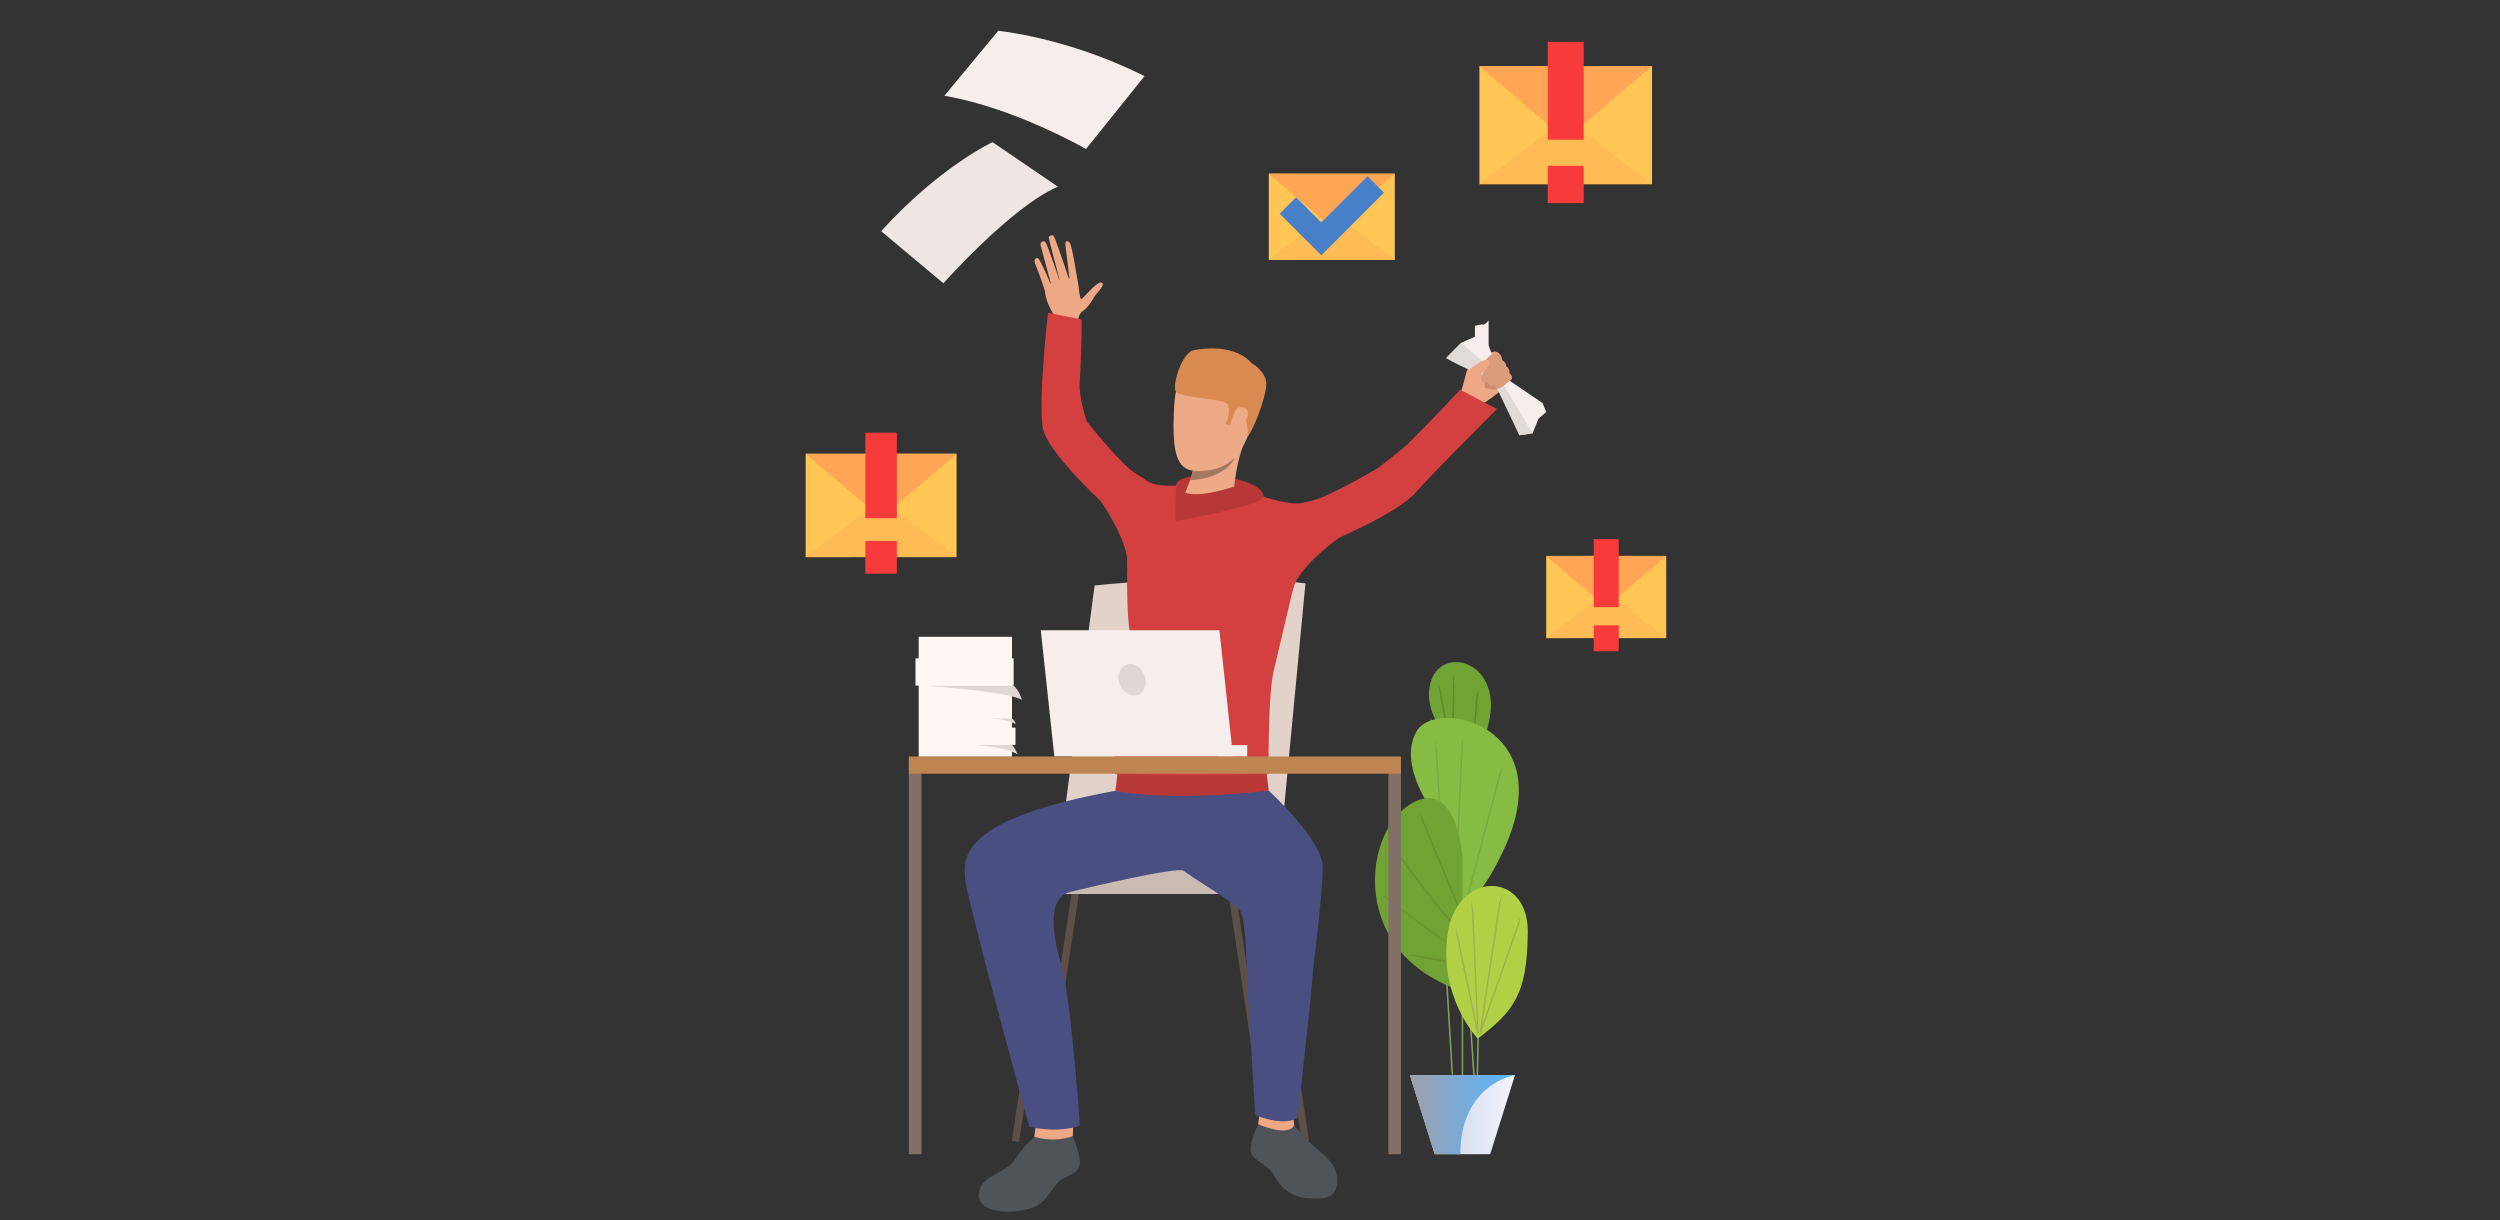<?xml version="1.0" encoding="utf-8"?>
<!-- Generator: Adobe Illustrator 16.0.0, SVG Export Plug-In . SVG Version: 6.00 Build 0)  -->
<!DOCTYPE svg PUBLIC "-//W3C//DTD SVG 1.1//EN" "http://www.w3.org/Graphics/SVG/1.1/DTD/svg11.dtd">
<svg version="1.1" id="Layer_1" xmlns="http://www.w3.org/2000/svg" xmlns:xlink="http://www.w3.org/1999/xlink" x="0px" y="0px"
	 width="500px" height="244px" viewBox="0 0 500 244" enable-background="new 0 0 500 244" xml:space="preserve">
<rect x="0" y="0" width="500" height="244" fill="#333333" stroke="none"/>
<g>
	<path fill="#E2D2CA" d="M255.188,178.793l5.9-62.085c0,0-13.637-0.423-19.744-0.963l-30.593,63.048H255.188z"/>
	<path fill="#E2D2CA" d="M210.751,178.793l8.171-61.694c0,0,26.122-2.837,42.166-0.391L210.751,178.793z"/>
	<g>
		<g>
			
				<rect x="281.015" y="202.298" transform="matrix(0.067 0.998 -0.998 0.067 476.285 -104.645)" fill="#81A358" width="26.208" height="0.308"/>
		</g>
		<g>
			
				<rect x="252.877" y="179.385" transform="matrix(0.06 0.998 -0.998 0.06 450.21 -119.174)" fill="#81A358" width="71.053" height="0.307"/>
		</g>
		<g>
			<rect x="292.335" y="133.781" fill="#81A358" width="0.308" height="82.738"/>
		</g>
		<g>
			
				<rect x="295.727" y="166.375" transform="matrix(1 0.019 -0.019 1 3.682 -5.583)" fill="#81A358" width="0.309" height="49.55"/>
		</g>
		<g>
			<path fill="#71A334" d="M292.308,150.705c0,0-8.601-7.334-6.048-14.654s15.154-3.357,11.15,9.848
				C297.41,145.898,296.109,149.305,292.308,150.705z"/>
		</g>
		<g>
			<polygon fill="#60892C" points="294.935,147.016 294.627,146.988 295.293,139.135 295.702,137.971 			"/>
		</g>
		<g>
			<polygon fill="#60892C" points="290.702,147.203 290.395,147.197 290.646,134.785 290.913,136.762 			"/>
		</g>
		<g>
			<polygon fill="#60892C" points="289.111,145.18 287.613,136.664 288.155,137.971 289.415,145.127 			"/>
		</g>
		<g>
			<path fill="#86BC44" d="M286.873,162.742c0,0-7.454-9.646-3.574-16.465s28.851-1.182,17.562,23.422
				c-11.288,24.605-20.013,8.057-20.013,8.057L286.873,162.742z"/>
		</g>
		<g>
			<polygon fill="#7BA840" points="293.401,180.314 293.104,180.236 299.876,154.754 300.684,152.918 			"/>
		</g>
		<g>
			<polygon fill="#7BA840" points="291.26,177.891 290.952,177.875 292.256,149.158 292.639,147.537 			"/>
		</g>
		<g>
			<polygon fill="#7BA840" points="288.25,168.471 286.97,147.936 287.387,149.658 288.559,168.451 			"/>
		</g>
		<g>
			<path fill="#70A333" d="M292.488,171.416c0,0-1.123-16.553-10.619-10.455c-9.495,6.098-11.844,30,10.619,37.264V171.416z"/>
		</g>
		<g>
			<polygon fill="#699331" points="293.977,187.328 284.36,164.092 283.881,162.127 294.262,187.211 			"/>
		</g>
		<g>
			<path fill="#699331" d="M295.543,188.969c-0.86-0.031-2.281-1.105-4.341-3.283c-1.605-1.697-3.582-4.053-5.874-7.002
				c-3.901-5.018-6.295-8.492-6.33-8.541l-0.867-1.77c0.035,0.051,3.545,5.111,7.44,10.123c6.482,8.338,9.007,10.129,9.982,10.164
				L295.543,188.969z"/>
		</g>
		<g>
			<path fill="#699331" d="M296.98,192.09c-1.979,0-6.028-2.199-12.036-6.537c-4.458-3.221-8.395-6.484-8.434-6.516l1.233,0.607
				c1.498,1.217,14.653,12.137,19.236,12.137V192.09z"/>
		</g>
		<g>
			<path fill="#699331" d="M283.553,191.031c0.236,0.129,1.673,0.367,5.377,1.006c2.065,0.355,7.102,1.188,9.264,1.24l-0.007,0.309
				c-2.214-0.055-7.348-0.906-9.453-1.271c-1.709-0.295-3.441-0.617-4.755-0.883c-2.101-0.424-2.174-0.502-2.224-0.553
				L283.553,191.031z"/>
		</g>
		<g>
			<path fill="#B1D045" d="M295.536,207.732c0,0-7.847-8.27-6.009-20.973c1.838-12.701,16.133-12.688,16.031-0.348
				C305.455,198.752,302.869,202.184,295.536,207.732z"/>
		</g>
		<g>
			<polygon fill="#9EB24E" points="296.152,206.73 295.881,206.656 299.796,180.686 300.353,178.939 296.439,205.025 
				303.966,183.586 304.023,184.375 			"/>
		</g>
		<g>
			<polygon fill="#9EB24E" points="295.456,206.926 291.252,186.83 291.217,185.281 295.386,205.063 294.271,180.016 
				294.726,182.576 295.74,206.846 			"/>
		</g>
		<linearGradient id="SVGID_1_" gradientUnits="userSpaceOnUse" x1="281.971" y1="222.924" x2="303.005" y2="222.924">
			<stop  offset="0" style="stop-color:#BAD0DE"/>
			<stop  offset="1" style="stop-color:#F5F2FF"/>
		</linearGradient>
		<polygon fill="url(#SVGID_1_)" points="303.005,215.01 298.038,230.838 286.938,230.838 281.971,215.01 		"/>
		<defs>
			<filter id="Adobe_OpacityMaskFilter" filterUnits="userSpaceOnUse" x="281.971" y="215.01" width="21.034" height="15.828">
				<feFlood  style="flood-color:white;flood-opacity:1" result="back"/>
				<feBlend  in="SourceGraphic" in2="back" mode="normal"/>
			</filter>
		</defs>
		<mask maskUnits="userSpaceOnUse" x="281.971" y="215.01" width="21.034" height="15.828" id="SVGID_2_">
			<g filter="url(#Adobe_OpacityMaskFilter)">
				<defs>
					<filter id="Adobe_OpacityMaskFilter_1_" filterUnits="userSpaceOnUse" x="281.971" y="215.01" width="21.034" height="15.828">
						<feFlood  style="flood-color:white;flood-opacity:1" result="back"/>
						<feBlend  in="SourceGraphic" in2="back" mode="normal"/>
					</filter>
				</defs>
				<mask maskUnits="userSpaceOnUse" x="281.971" y="215.01" width="21.034" height="15.828" id="SVGID_2_">
					<g filter="url(#Adobe_OpacityMaskFilter_1_)">
					</g>
				</mask>
				<linearGradient id="SVGID_3_" gradientUnits="userSpaceOnUse" x1="281.971" y1="222.924" x2="303.005" y2="222.924">
					<stop  offset="0" style="stop-color:#FFFFFF"/>
					<stop  offset="0.995" style="stop-color:#000000"/>
				</linearGradient>
				<path mask="url(#SVGID_2_)" fill="url(#SVGID_3_)" d="M303.005,215.01c0,0-10.934,1.725-10.934,15.828h-5.133l-4.968-15.828
					H303.005z"/>
			</g>
		</mask>
		<linearGradient id="SVGID_4_" gradientUnits="userSpaceOnUse" x1="281.971" y1="222.924" x2="303.005" y2="222.924">
			<stop  offset="0" style="stop-color:#9FA0AD"/>
			<stop  offset="0.995" style="stop-color:#55B5FF"/>
		</linearGradient>
		<path fill="url(#SVGID_4_)" d="M303.005,215.01c0,0-10.934,1.725-10.934,15.828h-5.133l-4.968-15.828H303.005z"/>
		<polygon fill="#454342" points="285.073,232.074 285.073,232.072 285.075,232.064 		"/>
	</g>
	<g>
		<path fill="#EDE6E4" d="M198.509,28.433c0,0-10.473,4.815-22.287,17.8l12.46,10.43c0,0,13.529-15.284,22.895-19.328
			L198.509,28.433z"/>
	</g>
	<g>
		<path fill="#F5EEEC" d="M199.639,6.162c0,0,13.75,1.289,29.271,9.059l-11.711,14.581c0,0-14.381-8.302-28.324-10.644
			L199.639,6.162z"/>
	</g>
	<rect x="181.769" y="151.928" fill="#807066" width="2.527" height="78.92"/>
	<rect x="277.663" y="151.928" fill="#807066" width="2.527" height="78.92"/>
	<g>
		<polygon fill="#5C5049" points="260.363,228.387 252.83,178.285 254.281,178.061 261.814,228.162 		"/>
	</g>
	<g>
		<polygon fill="#5C5049" points="253.156,228.387 245.623,178.285 247.073,178.061 254.606,228.162 		"/>
	</g>
	<g>
		<polygon fill="#5C5049" points="203.821,228.387 202.371,228.162 209.904,178.061 211.354,178.285 		"/>
	</g>
	<g>
		<polygon fill="#5C5049" points="208.313,228.387 206.863,228.162 214.396,178.061 215.847,178.285 		"/>
	</g>
	<rect x="210.751" y="173.588" fill="#C9BBB4" width="44.437" height="5.205"/>
	<path fill="#505459" d="M206.863,227.354c0,0-2.104,1.846-3.993,4.678c-1.89,2.834-6.904,2.984-7.118,6.852
		c-0.215,3.869,6.817,3.986,10.51,2.729c3.692-1.26,4.25-5.037,6.483-5.982c2.232-0.943,3.392-1.709,3.22-3.553
		c-0.171-1.844-1.407-4.836-1.407-4.836s-1.387,0.441-2.203,0.533C211.539,227.861,208.794,227.895,206.863,227.354z"/>
	<g>
		<path fill="#505459" d="M258.821,225.051c0,0,1.938,2.141,3.082,3.439c1.146,1.299,5.533,3.621,5.558,7.477
			c0.025,4.182-3.237,3.814-6.14,3.662s-5.261-2.158-6.482-4.525c-1.223-2.367-4.474-2.99-4.704-4.898
			c-0.229-1.91,1.508-5.348,1.508-5.348L258.821,225.051z"/>
	</g>
	<path fill="#EEA886" d="M252.017,221.297l-0.374,3.561c0,0,6.059,2.641,7.179,0.193l-0.26-3.17L252.017,221.297z"/>
	<path fill="#EEA886" d="M207.193,224.777l-0.33,2.576c0,0,3.661,1.295,7.694-0.113l0.082-2.293L207.193,224.777z"/>
	<path fill="#494F80" d="M253.758,158.15c0,0,10.709,9.809,10.783,15.125c0.076,5.318-1.964,20.061-2.113,22.982
		c-0.149,2.92-2.896,27.262-2.896,27.262s-2.123,1.973-8.488-0.498c0,0-1.405-23.084-1.555-25.557
		c-0.15-2.471-0.15-13.854-1.573-15.502s-10.035-6.814-11.158-7.789c-1.124-0.973-20.694,3.699-22.745,4.23
		c-5.31,1.377-2.89,10.615-1.715,14.758c1.965,6.93,3.683,31.955,3.683,31.955s-3.782,1.611-10.117,0.25
		c0,0-12.439-45.188-12.839-49.682c-0.399-4.492-0.596-11.902,30.06-17.535H253.758z"/>
	<path fill="#2F5485" d="M229.614,136.535L229.614,136.535c-0.463,2.254-0.88,4.039-1.139,4.6
		c-1.249-6.041-0.125-13.775-0.125-13.775C228.521,131.053,229.614,136.535,229.614,136.535z"/>
	<g>
		<path fill="#EEA886" d="M292.251,78.242c0,0,0.99-3.513,1.088-3.971c0.097-0.458,1.034-1.367,2.201-2.318s3.17-1.713,3.418-1.636
			c0.247,0.078,0.534,0.041,0.942,0.566c0.41,0.527,0.466,1.196,0.466,1.196s0.809,0.412,0.815,1.242c0,0,0.743,0.422,0.598,1.366
			c0,0,0.714,0.432,0.55,1.109c0,0-0.938,0.914-1.188,1.352c-0.25,0.438-2.331,2.204-4.588,3.59
			C296.554,80.739,293.673,82.865,292.251,78.242z"/>
		<path fill="#CF8C6C" d="M296.563,75.458c0,0,0.427,1.479,0.337,1.954c-0.091,0.476,3.376,0.545,3.376,0.545
			S298.373,74.988,296.563,75.458z"/>
		<g>
			<path fill="#EEA886" d="M215.567,56.518c0,0-1.153-7.627-1.658-8.041c-0.504-0.414-0.917-0.298-0.838,0.422
				c0.078,0.719,0.899,7.416,0.899,7.416s-2.891-8.69-3.224-9.125c-0.196-0.255-1.003-0.077-0.997,0.314
				c0.006,0.392,2.37,9.204,2.37,9.204s-2.714-8.107-3.106-8.38c-0.344-0.239-1.057,0.109-0.898,0.727
				c0.159,0.618,2.245,8.317,2.245,8.317s-2.353-5.75-2.834-5.774c-0.294-0.014-0.997,0.107-0.342,1.569
				c0.654,1.461,1.827,5.097,1.827,5.097L215.567,56.518z"/>
		</g>
		<g>
			<g>
				<path fill="#EEA886" d="M215.513,65.585c0,0-0.219-2.545,1.044-3.368c1.074-0.7,2.013-2.352,2.303-2.86
					c0.387-0.68,2.321-2.373,1.506-2.816c-0.814-0.442-3.311,2.646-3.955,3.196c-0.645,0.551-0.527-3.132-1.032-3.785
					c-0.504-0.654-6.574-0.083-6.364,2.434c0.209,2.517,2.096,4.951,2.045,5.407c-0.051,0.456,0.08,1.843,0.08,1.843L215.513,65.585
					z"/>
			</g>
		</g>
		<path fill="#B83838" d="M223.582,153.998l-0.497,4.152c0,0,9.631,2.338,30.673,0l-0.431-3.488L223.582,153.998z"/>
		<path fill="#D44040" d="M238.807,96.716c0,0-6.457,1.267-9.34-0.489c-1.1,0.765-3.439,11.109-3.801,13.479
			s-0.38,12.429,0.227,16.24c0.608,3.813-4.395,26.084-2.809,28.883c0,0,14.965,0.342,30.631-0.012c0,0-0.171-15.447,0.991-20.457
			c1.489-6.418,5.002-21.192,5.002-21.192s1.469-12.393-0.343-12.449c-4.556-0.143-12.502-3.401-12.502-3.401L238.807,96.716z"/>
		<path fill="#B83838" d="M235.189,97.129c0,0-0.239-2.186,6.498-1.963c6.736,0.222,11.096,2.208,11.016,4.14
			c-0.079,1.931-17.649,4.889-17.649,4.889L235.189,97.129z"/>
		<path fill="#EEA987" d="M244.621,72.93c0,0-9.015-4.48-9.767,8.058c-0.75,12.539,1.313,14.042,7.677,12.962
			c6.361-1.08,7.725-8.899,8.935-12.6S247.634,73.803,244.621,72.93z"/>
		<path fill="#EEA987" d="M237.05,98.525c0,0,2.144,1.233,9.814-1.208c0,0,0.332-5.044,2.272-9.581
			c1.939-4.537-10.501,5.2-10.501,5.2c0.108,0.096,0.082,0.567-0.056,1.214c-0.118,0.548-0.313,1.222-0.57,1.899
			C237.431,97.573,237.557,97.305,237.05,98.525z"/>
		<path fill="#D88A51" d="M249.497,87.397c0,0,0.384-3.33-0.969-3.785c-1.354-0.456-2.273,1.395-2.273,1.395l-1.11-0.18
			c0,0,1.359-3.27,0.122-4.187c-1.239-0.916-9.216-1.083-10.086-2.327c-0.869-1.243,1.293-7.842,3.521-8.274
			c2.228-0.431,8.264-1.144,11.646,2.589c0,0,3.063,1.732,2.91,4.396C253.104,79.689,250.818,85.711,249.497,87.397z"/>
		<path fill="#A77860" d="M238.01,96.049c7.408-0.443,8.939-4.464,8.963-4.528c-3.22,3.345-8.392,2.618-8.392,2.618
			C238.465,94.688,238.268,95.372,238.01,96.049z"/>
		<path fill="#EEA987" d="M247.111,82.029c0.532-1.055,2.859-0.666,2.432,1.052c-0.426,1.716-2.648,4.193-3.372,3.607
			C245.447,86.102,246.377,83.484,247.111,82.029z"/>
		<g>
			<path fill="#D44040" d="M208.807,86.516c-1.502-3.899,0.792-23.958,0.792-23.958l6.716,1.341c0,0,0.123,4.564-0.388,12.855
				c-0.156,2.539,1.242,7.042,1.418,7.447c0.177,0.405,7.093,8.976,9.85,10.532c1.289,0.728,4.081,2.595,5.877,4.857
				c1.796,2.261,0.514,4.959,0.514,4.959c-4.862,5.038-11.988-2.955-11.988-2.955S210.912,91.981,208.807,86.516z"/>
		</g>
		<path fill="#D44040" d="M218.347,97.65c0,0,7.713,10.104,7.078,15.495c-0.318,2.7,4.12-8.177,4.12-8.177L218.347,97.65z"/>
		<g>
			<path fill="#D44040" d="M283.244,98.377c2.73-3.163,16.135-16.588,16.135-16.588l-7.357-3.849c0,0-3.447,3.816-9.95,10.344
				c-1.796,1.802-5.779,4.708-6.082,5.031c-0.304,0.322-9.777,5.738-12.827,6.588c-1.211,0.338-4.085,1.243-7.274,0.858
				c-2.866-0.346-2.057,6.224-2.057,6.224c2.876,6.384,12.282,1.267,12.282,1.267S279.418,102.811,283.244,98.377z"/>
		</g>
		<path fill="#D44040" d="M270.505,105.636c0,0-10.672,6.907-11.894,12.195c-0.612,2.648-1.118-9.088-1.118-9.088L270.505,105.636z"
			/>
		<path fill="#F5EEEC" d="M297.725,69.09v-5.057c0,0-0.601,0.947-1.148,0.879c-0.548-0.067-1.595,0.271-1.595,0.271v2.164
			l-2.736,1.217l-3.016,3.043l6.634,3.11l4.412,1.473L297.725,69.09z"/>
		<path fill="#F5EEEC" d="M301.472,75.829l7.047,4.791l0.723,1.787l-1.525,1.306l-1.204,2.956l-2.648,0.378
			c0,0-2.818-8.891-4.76-10.759C297.162,74.42,301.472,75.829,301.472,75.829z"/>
		<polygon fill="#E0DAD8" points="306.512,86.668 299.207,74.362 298.074,74.895 303.863,87.046 		"/>
		<path fill="#E0DAD8" d="M289.229,71.608l3.016-3.043l7.438,6.533l-0.422,1.093C299.261,76.191,292.081,73.456,289.229,71.608z"/>
		<path fill="#DB9C7C" d="M298.643,70.555c0,0-2.9,2.482-2.559,2.998c0.343,0.517,0.781,0.499,0.781,0.499l-0.73,1.563
			c0,0,0.102,1.308,1.496,0.816c0,0-0.032,1.231,1.258,0.596c0,0,0.341,0.822,0.991,0.633c0.649-0.189,2.449-1.863,2.449-1.863
			s0.344-0.517-0.428-1.101c0,0,0.141-0.947-0.649-1.417c0,0,0.064-0.723-0.794-1.223c0,0-0.126-1.639-1.5-1.739
			C298.958,70.317,298.764,70.45,298.643,70.555z"/>
		<path fill="#EEA886" d="M293.379,74.309c0,0,1.942-1.757,3.425-2.25c0.335-0.112,0.681-0.159,0.91,0.11s0.132,0.944-0.67,1.749
			c-0.804,0.805-1.473,2.211-1.473,2.211S294.504,76.713,293.379,74.309z"/>
	</g>
	<polygon fill="#F5EEEC" points="243.889,126.059 246.604,151.299 210.871,151.299 208.156,126.059 	"/>
	<rect x="243.479" y="149.029" fill="#F5EEEC" width="5.969" height="2.27"/>
	<rect x="181.769" y="151.299" fill="#BC8551" width="98.422" height="3.438"/>
	
		<ellipse transform="matrix(0.932 -0.361 0.361 0.932 -33.797 91.103)" fill="#DED7D5" cx="226.569" cy="135.871" rx="2.636" ry="3.23"/>
	<g>
		<rect x="253.759" y="34.732" fill="#FFC655" width="25.203" height="17.255"/>
		<polygon fill="#FFBC55" points="253.761,51.99 266.36,42.341 278.964,51.984 		"/>
		<polygon fill="#FFA655" points="278.959,34.73 266.361,45.481 253.758,34.735 		"/>
	</g>
	<g>
		<rect x="309.243" y="111.183" fill="#FFC655" width="24.005" height="16.435"/>
		<polygon fill="#FFBC55" points="309.244,127.621 321.244,118.431 333.249,127.615 		"/>
		<polygon fill="#FFA655" points="333.246,111.181 321.245,121.42 309.241,111.186 		"/>
	</g>
	<g>
		<path fill="#F73B3B" d="M318.743,121.431v-13.606h5.004v13.606H318.743z M318.743,130.252v-5.191h5.004v5.191H318.743z"/>
	</g>
	<g>
		<rect x="295.883" y="13.198" fill="#FFC655" width="34.525" height="23.639"/>
		<polygon fill="#FFBC55" points="295.886,36.84 313.146,23.622 330.411,36.833 		"/>
		<polygon fill="#FFA655" points="330.407,13.194 313.146,27.923 295.881,13.202 		"/>
	</g>
	<g>
		<path fill="#F73B3B" d="M309.547,27.938V8.367h7.198v19.57H309.547z M309.547,40.624v-7.468h7.198v7.468H309.547z"/>
	</g>
	<g>
		<rect x="161.131" y="90.754" fill="#FFC655" width="30.183" height="20.665"/>
		<polygon fill="#FFBC55" points="161.133,111.422 176.222,99.866 191.315,111.416 		"/>
		<polygon fill="#FFA655" points="191.312,90.75 176.223,103.626 161.128,90.757 		"/>
	</g>
	<g>
		<path fill="#F73B3B" d="M173.075,103.639V86.531h6.293v17.108H173.075z M173.075,114.729v-6.528h6.293v6.528H173.075z"/>
	</g>
	<g>
		<polygon fill="#487FC9" points="264.261,51.073 255.929,42.739 259.215,39.453 264.261,44.499 273.506,35.254 276.791,38.54 		"/>
	</g>
	<g>
		<rect x="183.741" y="127.359" fill="#FFF7F5" width="18.66" height="23.939"/>
		<path fill="#DED7D5" d="M197.803,143.723c0,0,3.627,0.02,5.286,1.102c0,0,0.112-0.551-0.688-1.102H197.803z"/>
		<path fill="#DED7D5" d="M184.83,137.125c0,0,16.918,1.17,19.559,2.865c0,0-0.571-2.002-1.683-2.865H184.83z"/>
		<rect x="183.099" y="131.67" fill="#FFF7F5" width="19.63" height="5.455"/>
		<path fill="#DED7D5" d="M194.026,148.984c0,0,6.854,0.209,9.495,1.904c0,0-0.401-1.113-1.112-1.904H194.026z"/>
		<rect x="187.295" y="145.523" fill="#FFF7F5" width="15.799" height="3.461"/>
	</g>
</g>
</svg>
